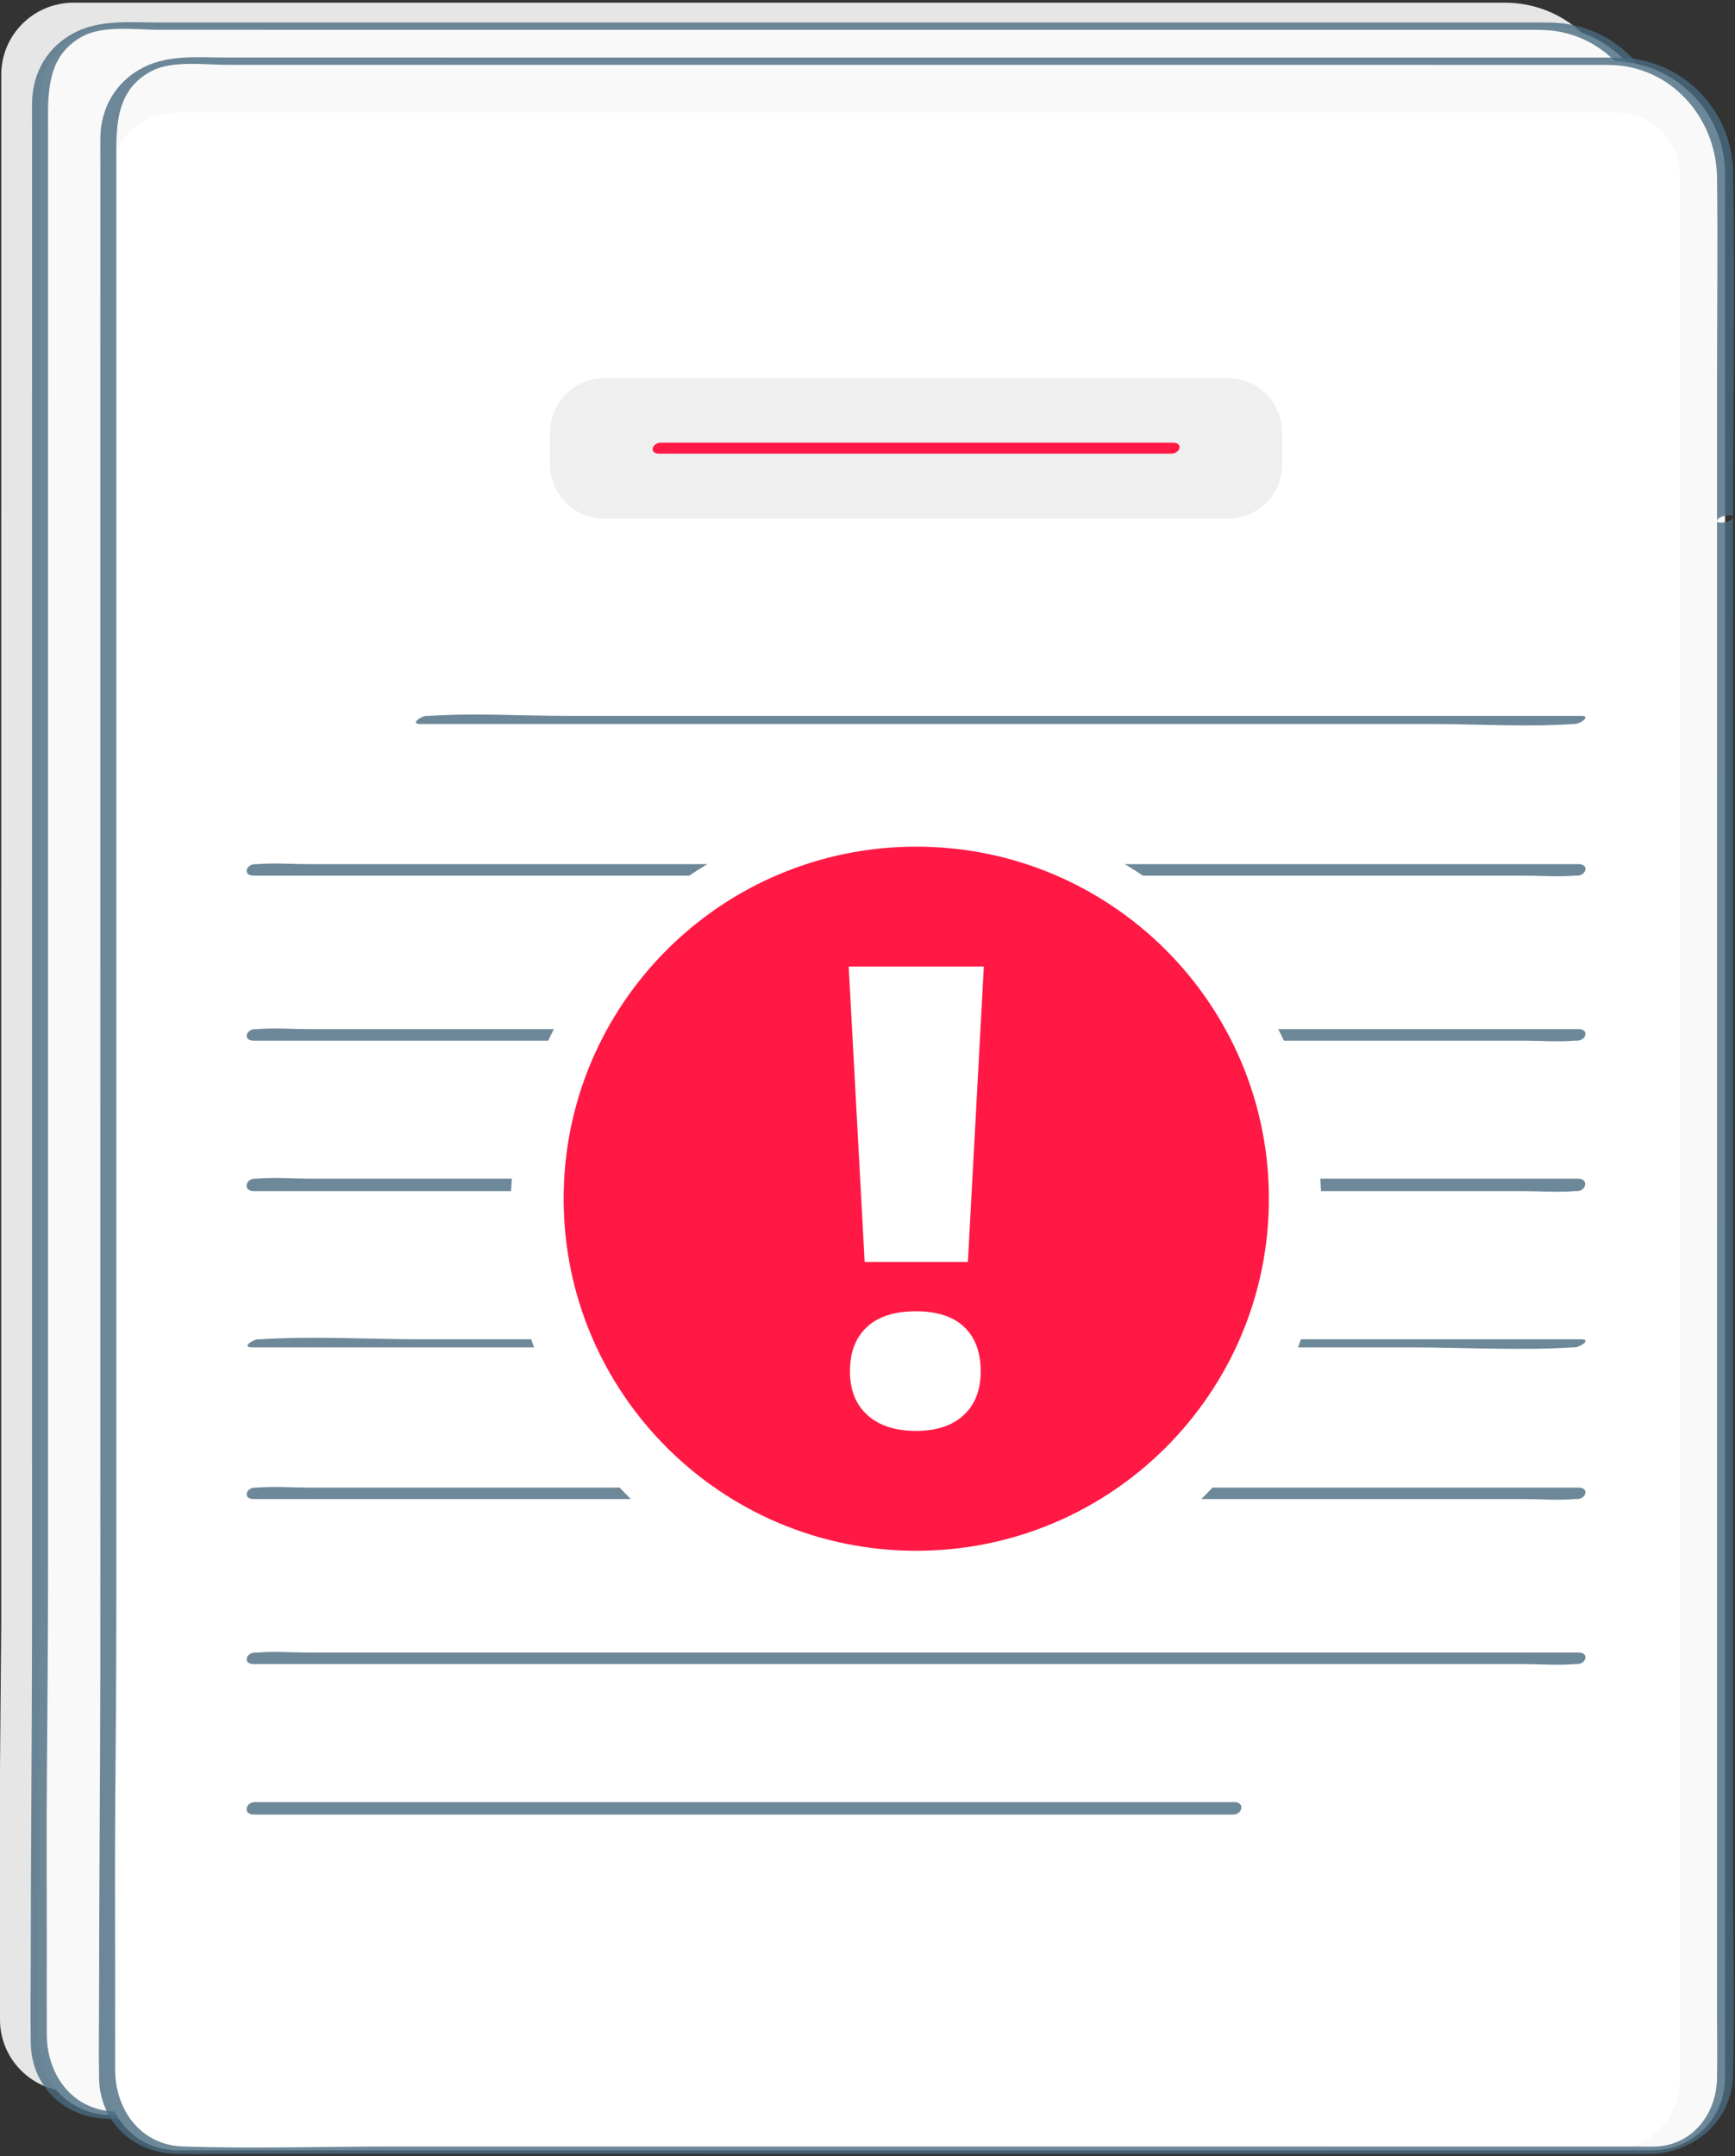 <?xml version="1.0" encoding="UTF-8"?>
<svg width="95px" height="118px" viewBox="0 0 95 118" version="1.1" xmlns="http://www.w3.org/2000/svg" xmlns:xlink="http://www.w3.org/1999/xlink">
    <rect x="0" y="0" width="95" height="118" fill="#333333" stroke="none"/>
    <!-- Generator: Sketch 51.3 (57544) - http://www.bohemiancoding.com/sketch -->
    <title>providers-critical-incident-report</title>
    <desc>Created with Sketch.</desc>
    <defs></defs>
    <g id="For-Providers" stroke="none" stroke-width="1" fill="none" fill-rule="evenodd">
        <g id="BHSB-For-Providers" transform="translate(-541, -1017)">
            <g id="providers-critical-incident-report" transform="translate(541, 1017)">
                <g id="Group-40">
                    <path d="M88.591,25.197 L88.588,110.533 C88.588,112.708 86.816,114.471 84.629,114.471 L3.959,114.468 C1.772,114.468 -3.63288719e-05,112.705 -3.63288719e-05,110.53 L0.001,96.605 L0.067,88.931 L0.07,4.084 C0.07,1.909 1.842,0.146 4.029,0.146 L82.41,0.148 C85.824,0.148 88.591,2.909 88.591,6.315 L88.591,21.168 L88.591,25.197 Z" id="Fill-4" fill="#E6E6E6"></path>
                    <path d="M90.715,26.483 L90.712,111.818 C90.712,113.993 88.94,115.756 86.753,115.756 L6.083,115.754 C3.896,115.754 2.124,113.991 2.124,111.816 L2.124,97.891 L2.191,90.217 L2.193,5.369 C2.193,3.195 3.966,1.431 6.152,1.431 L84.534,1.433 C87.948,1.433 90.715,4.195 90.715,7.601 L90.715,22.454 L90.715,26.483 Z" id="Fill-6" fill="#F9F9F9"></path>
                    <path d="M90.276,26.6 C90.276,30.061 90.276,33.522 90.276,36.983 C90.276,45.043 90.275,53.104 90.275,61.164 C90.275,70.235 90.275,79.306 90.274,88.377 C90.274,94.951 90.274,101.525 90.274,108.099 C90.274,109.346 90.299,110.596 90.273,111.843 C90.235,113.774 88.938,115.48 86.91,115.556 C86.562,115.568 86.21,115.555 85.861,115.555 C80.417,115.555 74.972,115.555 69.527,115.555 C60.647,115.555 51.767,115.554 42.887,115.554 C34.535,115.554 26.184,115.554 17.833,115.553 C13.989,115.553 10.121,115.68 6.279,115.553 C3.94,115.475 2.569,113.527 2.562,111.347 C2.557,109.62 2.562,107.894 2.562,106.167 C2.563,103.169 2.542,100.17 2.568,97.171 C2.602,93.23 2.63,89.29 2.63,85.348 C2.63,78.468 2.63,71.587 2.63,64.707 C2.631,55.591 2.631,46.475 2.631,37.359 C2.631,29.575 2.631,21.791 2.632,14.007 C2.632,11.729 2.632,9.452 2.632,7.174 C2.632,5.225 2.47,3.074 4.551,1.975 C5.688,1.374 7.486,1.632 8.729,1.632 C11.361,1.632 13.993,1.632 16.624,1.633 C24.928,1.633 33.232,1.633 41.536,1.633 C50.411,1.633 59.286,1.634 68.162,1.634 C73.331,1.634 78.501,1.634 83.671,1.634 C84.203,1.634 84.728,1.625 85.258,1.713 C88.236,2.205 90.241,4.875 90.276,7.805 C90.32,11.469 90.276,15.136 90.276,18.8 C90.276,21.4 90.276,24 90.276,26.6 C90.276,26.785 91.154,26.648 91.154,26.365 C91.153,20.074 91.267,13.773 91.153,7.484 C91.098,4.414 88.867,1.805 85.816,1.315 C85.243,1.223 84.669,1.232 84.093,1.232 C82.229,1.232 80.365,1.232 78.502,1.232 C70.834,1.232 63.166,1.232 55.498,1.232 C46.264,1.231 37.029,1.231 27.795,1.231 C21.422,1.231 15.049,1.231 8.676,1.231 C7.166,1.231 5.529,1.062 4.138,1.758 C2.624,2.515 1.77,3.96 1.755,5.633 C1.75,6.094 1.755,6.555 1.755,7.016 C1.755,12.671 1.754,18.326 1.754,23.981 C1.754,32.983 1.754,41.984 1.753,50.985 C1.753,59.58 1.753,68.175 1.753,76.77 C1.753,81.21 1.759,85.65 1.752,90.09 C1.743,95.817 1.685,101.544 1.685,107.272 C1.685,108.789 1.657,110.309 1.685,111.825 C1.73,114.205 3.547,115.908 5.904,115.955 C6.995,115.977 8.088,115.955 9.179,115.955 L29.299,115.956 C38.563,115.956 47.826,115.956 57.09,115.956 L79.994,115.957 C81.927,115.957 83.861,115.957 85.794,115.957 C86.135,115.957 86.48,115.97 86.82,115.949 C89.161,115.808 91.09,114.068 91.151,111.683 C91.247,107.898 91.151,104.098 91.151,100.313 C91.151,91.962 91.152,83.611 91.152,75.26 C91.152,66.14 91.152,57.021 91.153,47.902 C91.153,41.627 91.153,35.352 91.153,29.077 C91.153,28.173 91.153,27.269 91.154,26.365 C91.154,26.18 90.276,26.317 90.276,26.6" id="Fill-8" fill-opacity="0.8" fill="#496B80"></path>
                    <path d="M94.455,28.399 L94.452,113.735 C94.452,115.91 92.68,117.673 90.493,117.673 L9.823,117.671 C7.636,117.671 5.864,115.907 5.864,113.732 L5.864,99.808 L5.931,92.133 L5.934,7.286 C5.934,5.111 7.706,3.348 9.893,3.348 L88.274,3.35 C91.688,3.35 94.455,6.111 94.455,9.518 L94.455,24.37 L94.455,28.399 Z" id="Fill-10" fill="#F9F9F9"></path>
                    <path d="M91.973,28.031 L91.97,113.832 C91.97,115.953 90.262,117.673 88.156,117.673 L9.679,117.671 C7.572,117.67 5.864,115.951 5.864,113.829 L5.865,100.247 L5.929,92.761 L5.931,10.002 C5.931,7.88 7.639,6.16 9.746,6.16 L88.545,6.162 C90.438,6.162 91.973,7.672 91.973,9.535 L91.973,28.031 Z" id="Fill-12" fill="#FFFFFF"></path>
                    <path d="M94.016,28.517 C94.016,31.978 94.016,35.439 94.016,38.899 C94.016,46.96 94.016,55.021 94.015,63.081 C94.015,72.152 94.015,81.223 94.014,90.294 C94.014,96.867 94.014,103.442 94.014,110.015 C94.014,111.263 94.039,112.513 94.014,113.76 C93.975,115.691 92.678,117.396 90.65,117.472 C90.302,117.485 89.95,117.472 89.602,117.472 L73.267,117.472 C64.387,117.471 55.507,117.471 46.627,117.471 C38.276,117.47 29.924,117.47 21.573,117.47 C17.73,117.47 13.862,117.597 10.02,117.47 C7.68,117.392 6.31,115.443 6.303,113.263 C6.297,111.537 6.303,109.811 6.303,108.084 C6.303,105.086 6.282,102.086 6.308,99.088 C6.342,95.147 6.37,91.207 6.37,87.265 C6.37,80.385 6.37,73.504 6.37,66.624 C6.371,57.508 6.371,48.392 6.371,39.275 C6.372,31.492 6.372,23.708 6.372,15.924 C6.372,13.646 6.372,11.369 6.372,9.091 C6.372,7.142 6.21,4.991 8.291,3.892 C9.428,3.291 11.227,3.549 12.469,3.549 C15.101,3.549 17.733,3.549 20.365,3.549 C28.668,3.55 36.972,3.55 45.276,3.55 C54.151,3.55 63.027,3.55 71.902,3.55 C77.072,3.551 82.241,3.551 87.411,3.551 C87.943,3.551 88.468,3.542 88.998,3.63 C91.976,4.122 93.981,6.792 94.016,9.722 C94.061,13.386 94.016,17.053 94.016,20.717 C94.016,23.317 94.016,25.917 94.016,28.517 C94.016,28.702 94.894,28.565 94.894,28.282 C94.893,21.991 95.008,15.69 94.894,9.401 C94.838,6.33 92.607,3.722 89.556,3.232 C88.983,3.14 88.409,3.149 87.833,3.149 C85.969,3.149 84.106,3.149 82.242,3.149 C74.574,3.149 66.906,3.148 59.238,3.148 C50.004,3.148 40.769,3.148 31.535,3.148 C25.162,3.148 18.789,3.148 12.416,3.147 C10.906,3.147 9.27,2.979 7.878,3.675 C6.365,4.431 5.511,5.876 5.495,7.55 C5.491,8.011 5.495,8.472 5.495,8.933 C5.495,14.588 5.495,20.243 5.494,25.898 C5.494,34.899 5.494,43.901 5.494,52.902 C5.493,61.497 5.493,70.092 5.493,78.686 C5.493,83.126 5.499,87.566 5.492,92.006 C5.484,97.734 5.426,103.461 5.426,109.189 C5.425,110.706 5.397,112.225 5.425,113.742 C5.47,116.121 7.287,117.825 9.644,117.871 C10.735,117.893 11.829,117.872 12.92,117.872 C19.626,117.872 26.333,117.872 33.04,117.872 C42.303,117.873 51.567,117.873 60.83,117.873 C68.465,117.873 76.1,117.874 83.734,117.874 C85.668,117.874 87.601,117.874 89.535,117.874 C89.875,117.874 90.22,117.887 90.561,117.866 C92.901,117.725 94.83,115.985 94.891,113.6 C94.987,109.815 94.891,106.015 94.891,102.23 C94.892,93.879 94.892,85.527 94.892,77.176 C94.892,68.057 94.893,58.938 94.893,49.818 C94.893,43.543 94.893,37.269 94.894,30.994 C94.894,30.09 94.894,29.186 94.894,28.282 C94.894,28.097 94.016,28.234 94.016,28.517" id="Fill-14" fill-opacity="0.8" fill="#496B80"></path>
                    <path d="M67.206,28.397 L33.113,28.397 C31.457,28.397 30.115,27.058 30.115,25.406 L30.115,23.682 C30.115,22.03 31.457,20.691 33.113,20.691 L67.206,20.691 C68.862,20.691 70.204,22.03 70.204,23.682 L70.204,25.406 C70.204,27.058 68.862,28.397 67.206,28.397" id="Fill-16" fill="#EFEFEF"></path>
                    <path d="M36.102,24.827 L60.661,24.827 L64.128,24.827 C64.613,24.827 64.815,24.225 64.217,24.225 L39.659,24.225 L36.191,24.225 C35.706,24.225 35.504,24.827 36.102,24.827" id="Fill-18" fill="#FF1944"></path>
                    <path d="M23.007,39.624 L29.305,39.624 L44.338,39.624 L62.618,39.624 L78.429,39.624 C80.968,39.624 83.576,39.799 86.112,39.624 C86.147,39.622 86.183,39.624 86.219,39.624 C86.514,39.624 87.162,39.177 86.575,39.177 L80.277,39.177 L65.244,39.177 L46.964,39.177 L31.153,39.177 C28.614,39.177 26.005,39.003 23.47,39.177 C23.435,39.18 23.399,39.177 23.363,39.177 C23.068,39.177 22.421,39.624 23.007,39.624" id="Fill-20" fill-opacity="0.8" fill="#496B80"></path>
                    <path d="M13.881,47.92 L21.097,47.92 L38.421,47.92 L59.373,47.92 L77.411,47.92 L83.389,47.92 C84.324,47.92 85.298,48 86.23,47.92 C86.272,47.916 86.314,47.92 86.356,47.92 C86.852,47.92 87.034,47.293 86.437,47.293 L79.223,47.293 L61.898,47.293 L40.946,47.293 L22.908,47.293 L16.93,47.293 C15.996,47.293 15.021,47.213 14.089,47.293 C14.047,47.296 14.005,47.293 13.963,47.293 C13.467,47.293 13.285,47.92 13.881,47.92" id="Fill-22" fill-opacity="0.8" fill="#496B80"></path>
                    <path d="M13.882,56.951 L21.097,56.951 L38.421,56.951 L59.374,56.951 L77.411,56.951 L83.39,56.951 C84.324,56.951 85.299,57.03 86.231,56.951 C86.272,56.947 86.315,56.951 86.356,56.951 C86.853,56.951 87.033,56.321 86.437,56.321 L79.222,56.321 L61.898,56.321 L40.945,56.321 L22.908,56.321 L16.929,56.321 C15.995,56.321 15.02,56.241 14.088,56.321 C14.047,56.324 14.004,56.321 13.963,56.321 C13.466,56.321 13.286,56.951 13.882,56.951" id="Fill-24" fill-opacity="0.8" fill="#496B80"></path>
                    <path d="M13.889,65.185 L21.102,65.185 L38.421,65.185 L59.368,65.185 L77.4,65.185 L83.377,65.185 C84.311,65.185 85.286,65.265 86.218,65.185 C86.259,65.181 86.302,65.185 86.343,65.185 C86.859,65.185 87.004,64.504 86.41,64.504 L79.197,64.504 L61.878,64.504 L40.931,64.504 L22.898,64.504 L16.922,64.504 C15.988,64.504 15.013,64.424 14.081,64.504 C14.04,64.507 13.997,64.504 13.956,64.504 C13.441,64.504 13.295,65.185 13.889,65.185" id="Fill-26" fill-opacity="0.8" fill="#496B80"></path>
                    <path d="M13.787,73.737 L20.998,73.737 L38.312,73.737 L59.252,73.737 L77.279,73.737 C80.196,73.737 83.181,73.922 86.093,73.737 C86.135,73.735 86.177,73.737 86.219,73.737 C86.514,73.737 87.161,73.295 86.575,73.295 L79.364,73.295 L62.05,73.295 L41.11,73.295 L23.083,73.295 C20.166,73.295 17.181,73.11 14.268,73.295 C14.227,73.298 14.185,73.295 14.143,73.295 C13.848,73.295 13.201,73.737 13.787,73.737" id="Fill-28" fill-opacity="0.8" fill="#496B80"></path>
                    <path d="M13.881,82.038 L21.097,82.038 L38.421,82.038 L59.373,82.038 L77.411,82.038 L83.389,82.038 C84.324,82.038 85.298,82.118 86.23,82.038 C86.272,82.035 86.314,82.038 86.356,82.038 C86.852,82.038 87.034,81.411 86.437,81.411 L79.223,81.411 L61.898,81.411 L40.946,81.411 L22.908,81.411 L16.93,81.411 C15.996,81.411 15.021,81.331 14.089,81.411 C14.047,81.415 14.005,81.411 13.963,81.411 C13.467,81.411 13.285,82.038 13.881,82.038" id="Fill-30" fill-opacity="0.8" fill="#496B80"></path>
                    <path d="M13.882,91.069 L21.097,91.069 L38.421,91.069 L59.374,91.069 L77.411,91.069 L83.39,91.069 C84.324,91.069 85.299,91.149 86.231,91.069 C86.272,91.066 86.315,91.069 86.356,91.069 C86.853,91.069 87.033,90.439 86.437,90.439 L79.222,90.439 L61.898,90.439 L40.945,90.439 L22.908,90.439 L16.929,90.439 C15.995,90.439 15.02,90.359 14.088,90.439 C14.047,90.443 14.004,90.439 13.963,90.439 C13.466,90.439 13.286,91.069 13.882,91.069" id="Fill-32" fill-opacity="0.8" fill="#496B80"></path>
                    <path d="M13.889,99.303 L32.037,99.303 L60.931,99.303 L67.519,99.303 C68.034,99.303 68.18,98.622 67.586,98.622 L49.437,98.622 L20.544,98.622 L13.956,98.622 C13.441,98.622 13.295,99.303 13.889,99.303" id="Fill-34" fill-opacity="0.8" fill="#496B80"></path>
                    <path d="M72.363,66.291 C72.363,78.528 62.422,88.447 50.16,88.447 C37.897,88.447 27.956,78.528 27.956,66.291 C27.956,54.054 37.897,44.134 50.16,44.134 C62.422,44.134 72.363,54.054 72.363,66.291" id="Fill-36" fill="#FFFFFF"></path>
                    <path d="M52.997,69.062 L47.344,69.062 L46.47,52.893 L53.87,52.893 L52.997,69.062 Z M52.765,77.446 C52.143,78.021 51.272,78.309 50.153,78.309 C49.023,78.309 48.138,78.021 47.498,77.446 C46.859,76.871 46.539,76.07 46.539,75.044 C46.539,74.008 46.847,73.201 47.464,72.626 C48.081,72.05 48.977,71.762 50.153,71.762 C51.318,71.762 52.2,72.05 52.799,72.626 C53.399,73.201 53.699,74.008 53.699,75.044 C53.699,76.07 53.388,76.871 52.765,77.446 Z M50.17,46.334 C39.507,46.334 30.862,54.96 30.862,65.601 C30.862,76.242 39.507,84.868 50.17,84.868 C60.834,84.868 69.478,76.242 69.478,65.601 C69.478,54.96 60.834,46.334 50.17,46.334 Z" id="Fill-38" fill="#FF1944"></path>
                </g>
            </g>
        </g>
    </g>
</svg>